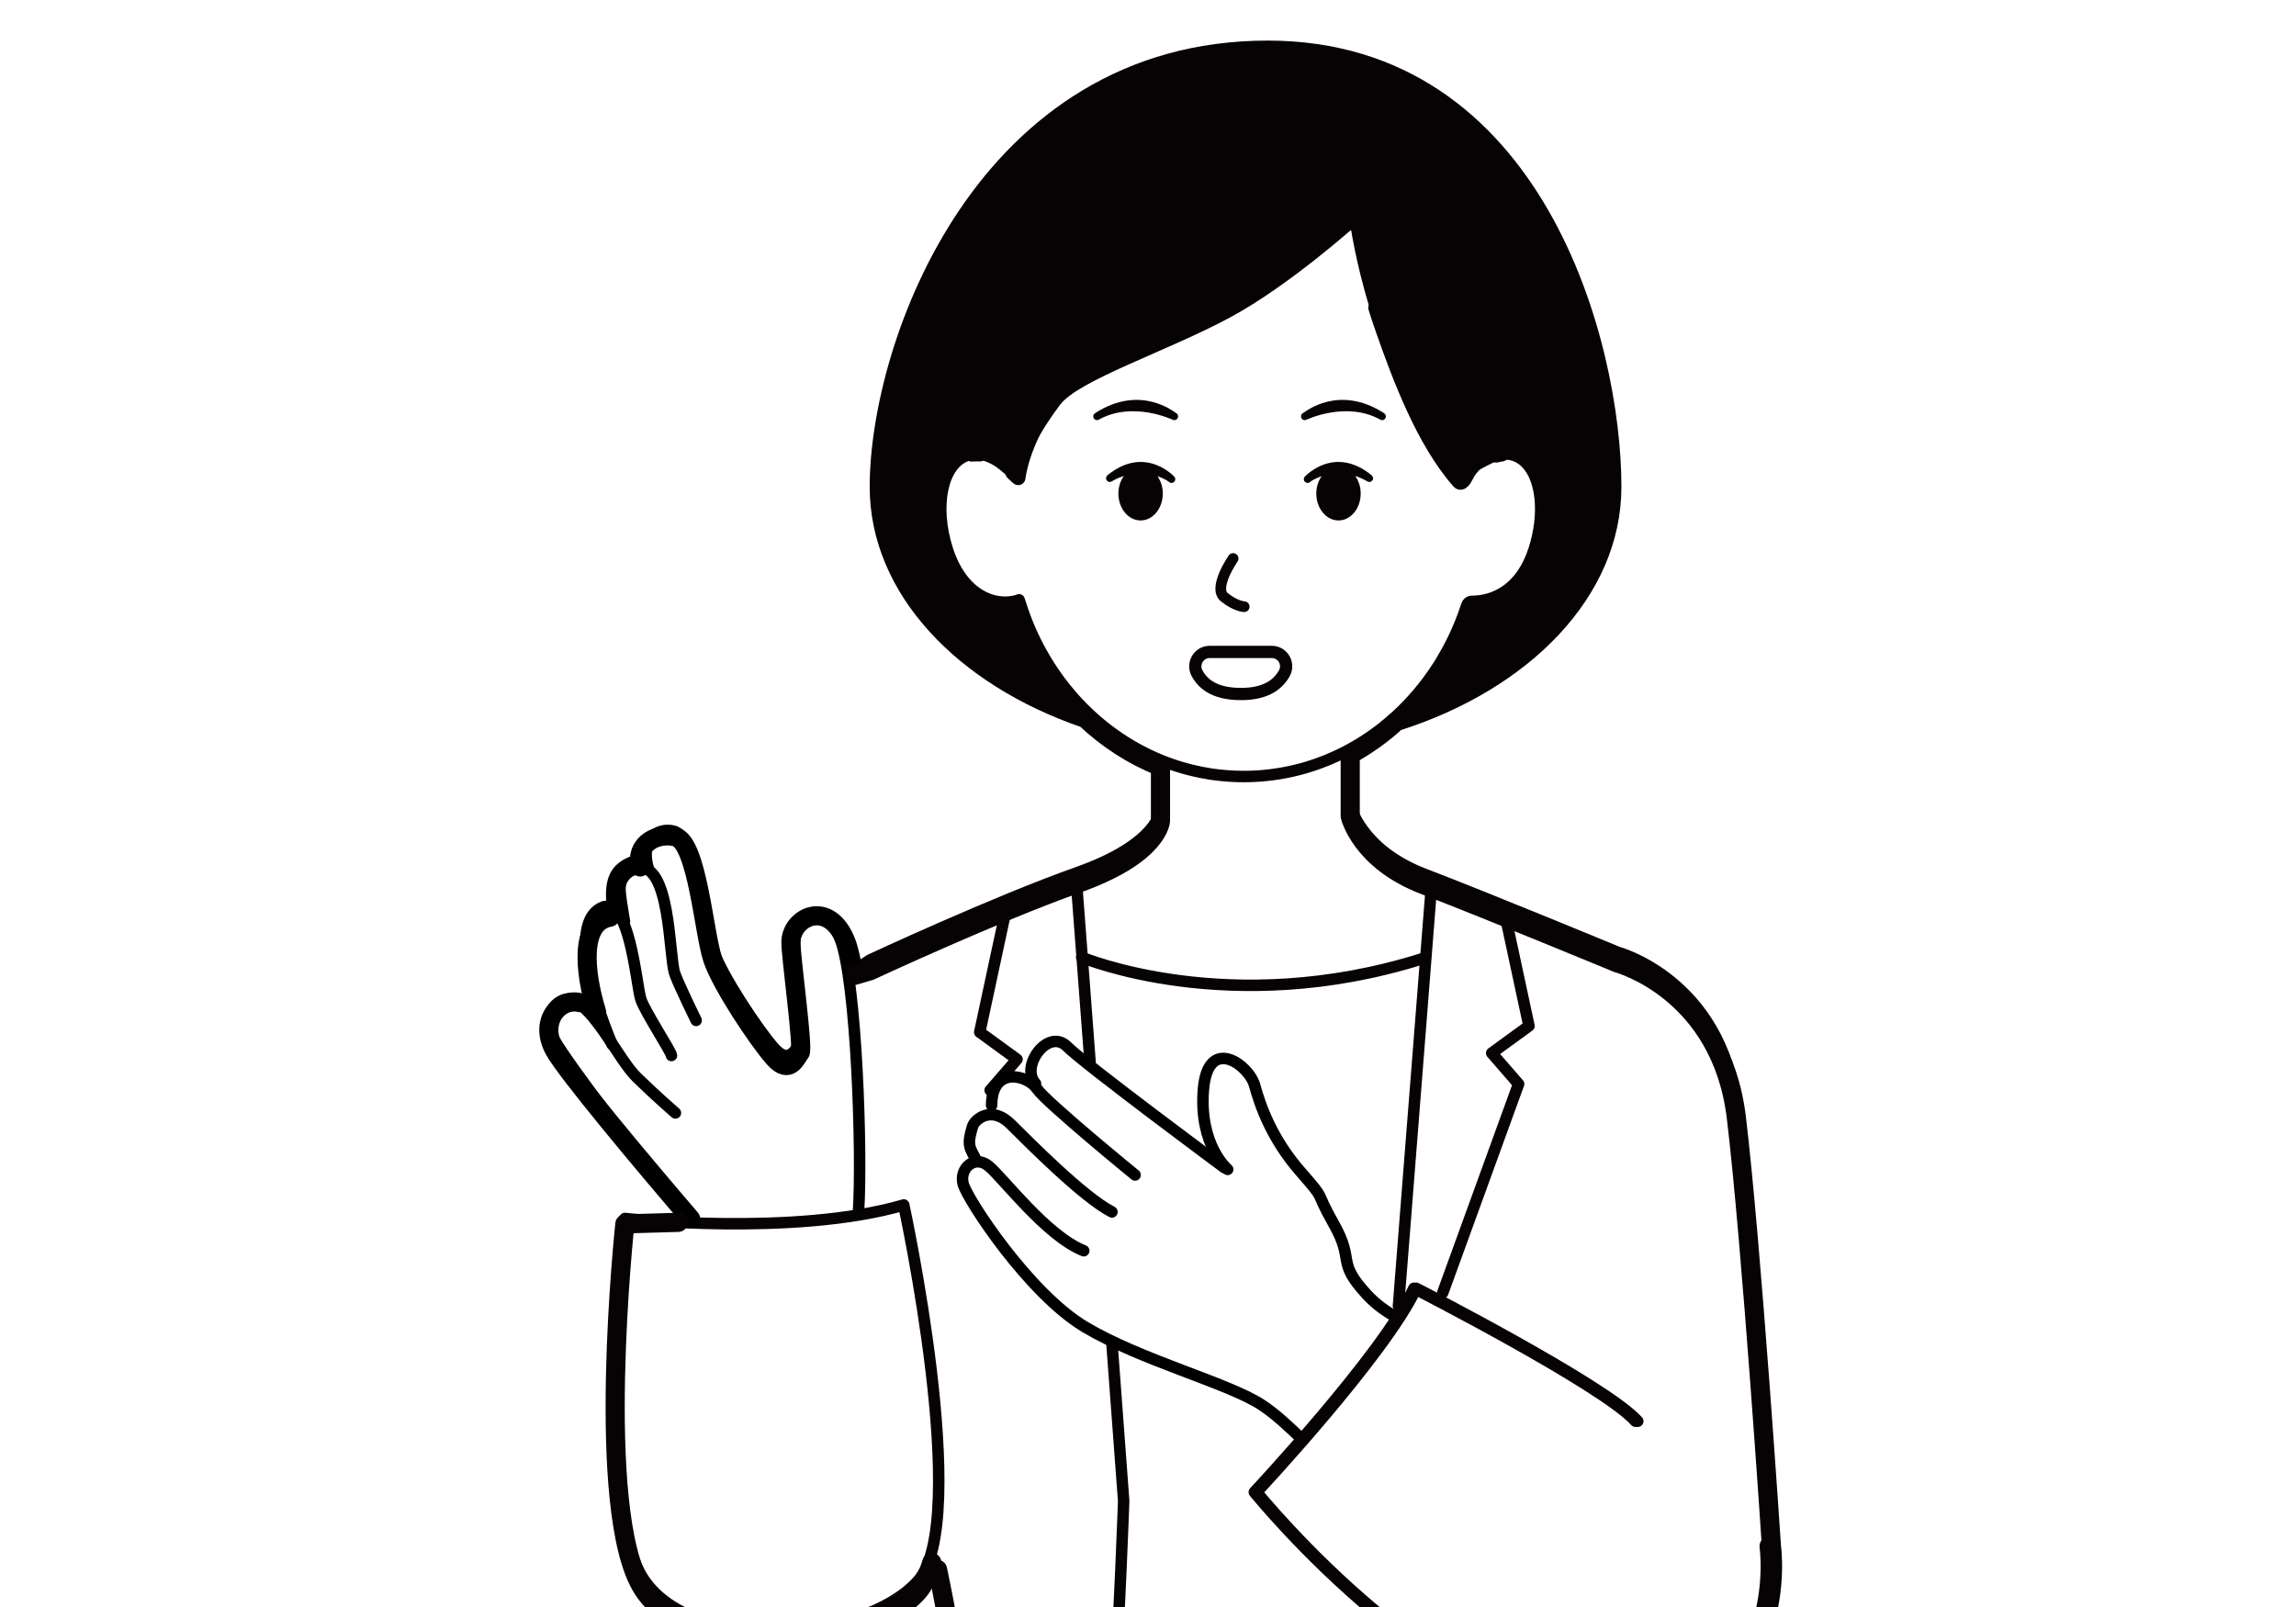 <?xml version="1.0" encoding="UTF-8"?><svg id="_レイヤー_2" xmlns="http://www.w3.org/2000/svg" width="600" height="420" xmlns:xlink="http://www.w3.org/1999/xlink" viewBox="0 0 600 420"><defs><style>.cls-1,.cls-2,.cls-3,.cls-4,.cls-5,.cls-6,.cls-7,.cls-8{fill:none;}.cls-1,.cls-2,.cls-3,.cls-4,.cls-6,.cls-7,.cls-8{stroke-linecap:round;}.cls-1,.cls-2,.cls-3,.cls-7,.cls-8{stroke:#070203;}.cls-1,.cls-3,.cls-4,.cls-6,.cls-7,.cls-8{stroke-linejoin:round;}.cls-1,.cls-4{stroke-width:5px;}.cls-2{stroke-miterlimit:10;stroke-width:2.8px;}.cls-3,.cls-6{stroke-width:3px;}.cls-4,.cls-6{stroke:#000;}.cls-9{clip-path:url(#clippath-1);}.cls-10{fill:#070203;}.cls-7{stroke-width:3.811px;}.cls-8{stroke-width:3.2px;}.cls-11{clip-path:url(#clippath);}</style><clipPath id="clippath"><rect class="cls-5" width="600" height="420"/></clipPath><clipPath id="clippath-1"><rect class="cls-5" width="600" height="420"/></clipPath></defs><g id="_グループ_5"><g id="_アートワーク_49"><g class="cls-11"><g class="cls-9"><path class="cls-6" d="M163.19,240.822c-.318-1.983-.626-3.716-.846-5.226-.754-5.185-.463-7.736,4.064-8.718,8.859-1.921,8.367,22.787,9.889,27.461.837,2.572,5.624,12.349,5.624,12.349"/><path class="cls-6" d="M175.473,275.859c-.048-.982-6.921-11.44-7.993-14.658-1.244-3.731-2.938-28.126-10.605-23.818-7.666,4.309-2.267,22.745,3.096,35.617"/><path class="cls-6" d="M224.346,316.671c1.006-15.101-.52-60.27-4.761-71.199-4.499-11.595-11.04-4.388-11.832-.412-.792,3.976,2.266,26.469,1.331,27.499-.934,1.03-2.661,6.035-6.827,1.315s-13.718-19.024-16.015-25.803c-2.298-6.78-4.458-29.416-10.181-30.847-4.291-1.073-8.924,2.24-6.579,10.001"/><path class="cls-6" d="M176.501,290.872s-4.575-3.927-10.094-9.291c-4.752-4.618-10.866-18.204-17.162-20.379-2.377-.822-8.599,3.059-4.29,10.726,3.178,5.655,22.383,31.312,35.509,46.6"/><path class="cls-3" d="M163.292,318.457s44.295,4.812,72.879-3.529c0,0,17.914,82.618,3.604,98.384-14.31,15.767-59.37,19.108-71.946-1.154-12.576-20.262-4.537-93.701-4.537-93.701Z"/><path class="cls-3" d="M290.563,350.942l3.08,41.349s-1.158,32.428-2.316,46.326"/><line class="cls-3" x1="281.346" y1="231.128" x2="284.861" y2="277.582"/><polyline class="cls-3" points="262.677 238.82 256.03 269.769 265.772 276.86 258.746 284.939"/><path class="cls-6" d="M296.627,307.086s-23.24-18.971-25.658-22.544-11.779-6.081-11.836,4.35"/><path class="cls-6" d="M290.575,316.746c-7.572-3.909-21.557-18.102-26.499-22.978-4.942-4.876-9.342-1.291-9.941.679-1.528,5.022-.686,5.457.89,8.595"/><path class="cls-3" d="M282.669,250.182s38.595,16.264,89.053.377"/><path class="cls-3" d="M352.848,196.675v13.801s2.652,11.598,19.36,17.997,50.522,20.397,50.522,20.397c0,0,27.051,7.199,31.029,40.394s9.15,111.983,9.15,111.983c0,0,6.16,42.994-38.394,47.793-44.555,4.799-96.127-59.066-96.127-59.066,0,0,33.586-35.903,41.693-53.275,0,0,49.585,25.381,57.908,34.744"/><path class="cls-3" d="M221.837,254.47c3.586-2.339,5.569-3.599,5.569-3.599,0,0,32.62-15.198,54.102-22.797s21.747-16.397,21.747-16.397v-11.743"/><line class="cls-3" x1="374.242" y1="229.496" x2="365.449" y2="341.332"/><polyline class="cls-3" points="392.91 237.188 399.557 268.137 389.815 275.228 396.841 283.307 377.03 337.857"/><path class="cls-6" d="M270.602,283.19c-4.101-4.441,3.267-14.585,8.209-9.709,4.942,4.876,41.17,31.715,41.17,31.715"/><path class="cls-6" d="M364.787,344.189c-2.619-1.453-5.208-3.259-7.581-5.829-8.202-8.883-3.047-8.546-8.618-18.396-5.572-9.849-1.471-5.408-8.831-13.856-7.36-8.449-10.407-16.995-11.878-22.403-1.47-5.408-12.302-13.325-13.412,1.211-1.111,14.535,6.355,20.714,6.355,20.714"/><path class="cls-6" d="M283.207,326.889c-9.729-3.86-21.083-19.02-24.817-22.109-3.733-3.09-7.784.63-6.681,4.686,1.103,4.056,17.187,28.631,31.858,37.367s37.232,14.572,46.014,20.268c3.76,2.439,7.24,5.799,10.821,9.181"/><path class="cls-3" d="M462.304,401.251s6.161,42.994-38.394,47.793c-44.554,4.799-96.127-59.066-96.127-59.066,0,0,33.587-35.903,41.694-53.275,0,0,49.585,25.382,57.908,34.745"/><path d="M158.946,239.165c-.812-4.385-1.428-10.45,2.764-13.647,1.875-1.462,3.549-1.87,4.95-2.213,1.342-.329,2.695.492,3.024,1.833.328,1.341-.492,2.694-1.833,3.023-1.058.239-2.14.558-2.999,1.247-2.511,2.248-1.278,6.066-.968,8.975.436,3.266-4.341,4.029-4.938.782"/><path class="cls-4" d="M159.41,239.714c-7.879,1.313-6.766,14.109-3.535,24.648"/><path class="cls-4" d="M223.115,254.925c-.587-3.666-1.27-6.796-1.987-8.644-4.499-11.595-14.445-6.566-14.445,0,0,4.054,3.335,27.875,2.401,28.905-.935,1.03-2.661,6.035-6.828,1.315-4.166-4.72-13.718-19.024-16.015-25.804-2.297-6.779-4.037-30.562-9.76-31.993-4.291-1.072-10.505,1.314-9.192,7.879"/><path class="cls-4" d="M151.531,262.038c-5.253-1.313-10.885,4.849-6.576,12.516,3.178,5.655,22.382,28.686,35.509,43.973"/><path class="cls-1" d="M243.493,408.347c-.869,3.325-2.083,6-3.718,7.802-14.311,15.766-59.37,19.108-71.946-1.155-12.577-20.262-4.537-95.119-4.537-95.119,0,0,5.497-.181,13.95-.407"/><path class="cls-1" d="M303.26,200.365v14.15s-.269,8.791-21.75,16.391c-21.481,7.6-54.106,22.8-54.106,22.8l-3.871,1.148"/><path class="cls-1" d="M352.843,197.203v16.107s2.651,11.598,19.368,17.993c16.703,6.409,50.519,20.403,50.519,20.403,0,0,27.053,7.203,31.023,40.396,3.985,33.192,9.16,111.984,9.16,111.984,0,0,6.153,42.99-38.396,47.796"/><path class="cls-1" d="M245,410.182s5.791,26.638,4.633,33.587"/><path class="cls-1" d="M462.303,404.086s6.161,42.994-38.394,47.793"/><path class="cls-1" d="M352.843,197.203c4.325-2.368,8.366-5.274,12.038-8.621,33.221-10.549,56.332-34.043,56.332-61.337,0-37.163-20.034-114.139-89.936-114.139-73.9,0-101.506,76.976-101.506,114.139,0,26.613,21.977,49.612,53.88,60.529,5.714,5.402,12.349,9.698,19.609,12.591"/><path class="cls-3" d="M400.888,143.646c-3.277,10.188-10.188,13.516-16.298,13.529-.585,0-1.08.406-1.258.953-.267.813-.546,1.626-.838,2.426-.508,1.397-1.055,2.782-1.652,4.129-.203.457-.406.914-.622,1.359-.28.61-.559,1.219-.877,1.816-.216.458-.457.928-.711,1.372-.153.318-.33.635-.508.953-.102.203-.204.394-.343.597-.267.496-.547.991-.851,1.486-.356.636-.75,1.258-1.144,1.868-.432.686-.876,1.346-1.334,2.007-.457.661-.927,1.308-1.397,1.944-.051.063-.102.139-.152.203-.394.533-.801,1.054-1.22,1.562-.419.534-.851,1.055-1.296,1.563-.355.432-.724.851-1.092,1.257-.038.051-.076.089-.14.14-.368.419-.749.839-1.143,1.245-.407.432-.813.851-1.245,1.27-.064.077-.14.153-.216.229-.572.559-1.143,1.105-1.728,1.639-.635.584-1.27,1.143-1.931,1.689-.419.356-.838.699-1.27,1.042-.533.445-1.092.864-1.651,1.283-.254.191-.521.368-.775.559-.318.241-.648.47-.978.699-.597.406-1.194.8-1.791,1.194-1.093.698-2.198,1.359-3.329,1.982-.343.19-.698.381-1.054.571-.356.191-.712.369-1.067.546-.356.191-.724.369-1.08.534-.368.178-.724.343-1.092.508-1.461.673-2.96,1.27-4.472,1.804-.381.14-.762.267-1.143.394-1.918.648-3.862,1.181-5.857,1.613-.406.089-.812.178-1.232.254-.444.089-.889.178-1.346.254-.788.14-1.588.254-2.388.356-.369.051-.725.089-1.093.127-.381.051-.775.089-1.156.114-.076.013-.14.013-.216.026-.368.025-.737.05-1.105.076-1.245.089-2.503.127-3.76.127-.61,0-1.207-.013-1.804-.026-.369-.012-.724-.025-1.093-.05-.965-.038-1.918-.115-2.858-.216-.47-.038-.94-.089-1.41-.153-.419-.051-.838-.114-1.258-.165-.228-.038-.47-.076-.698-.114-.712-.115-1.41-.242-2.109-.381-.559-.115-1.131-.229-1.69-.369-.393-.089-.787-.178-1.168-.279-.28-.064-.559-.14-.839-.216-.368-.102-.749-.203-1.118-.318-2.032-.584-4.026-1.283-5.97-2.096-.432-.178-.851-.355-1.27-.546-.496-.216-.991-.445-1.474-.673-.343-.165-.699-.331-1.042-.508-.406-.204-.825-.42-1.232-.636-.317-.165-.635-.33-.953-.52-2.121-1.169-4.179-2.465-6.148-3.9-.356-.242-.724-.508-1.08-.788-.47-.356-.94-.711-1.397-1.08-.623-.508-1.245-1.016-1.855-1.537-.013-.013-.025-.025-.038-.038-.584-.508-1.156-1.029-1.728-1.562-1.156-1.067-2.261-2.185-3.341-3.341-.317-.356-.635-.699-.952-1.055-.229-.267-.458-.521-.686-.787-.331-.381-.661-.788-.978-1.182-.115-.127-.216-.254-.318-.381-.305-.368-.597-.737-.877-1.118-.355-.444-.685-.889-1.016-1.334-.076-.114-.165-.228-.241-.343-.381-.52-.75-1.041-1.093-1.562-1.422-2.083-2.731-4.268-3.925-6.53-.178-.33-.356-.673-.521-1.016-.279-.533-.533-1.067-.787-1.613-.026-.064-.064-.114-.089-.178-.305-.635-.597-1.283-.877-1.944-.076-.19-.165-.393-.254-.597-.279-.647-.546-1.308-.788-1.969-.025-.05-.05-.101-.063-.152-.292-.75-.572-1.512-.826-2.274-.305-.864-.584-1.74-.851-2.63-.038.026-.089.051-.14.064-6.58,2.109-14.913-1.69-18.597-13.186-3.697-11.497-1.347-22.523,5.234-24.644.368-.115.736-.204,1.117-.267.686-.102,1.372-.114,2.084-.026.025.013.051.013.089.013.292.038.571.089.864.153.228.05.457.114.686.19.114.026.228.064.343.102.177.063.355.127.52.203.229.089.47.191.699.305.165.076.33.152.495.241.877.458,1.741,1.042,2.592,1.741.165.127.343.266.508.419.165.14.33.292.495.444.254.242.585.343.902.343.115,0,.216-.012.331-.038.101-.025.216-.063.317-.114l-.254.838,1.474,1.334s1.537-15.015,16.552-28.544c11.509-10.353,25.547-18.649,37.145-23.768,3.086-1.372,6.008-2.502,8.65-3.392.394-.127.788-.254,1.169-.381,12.627-4.001,24.645-11.014,24.645-11.014,0,0,1.257,9.782,5.233,22.663.597,1.931,1.245,3.925,1.982,5.971,4.129,11.75,10.429,28.874,19.817,39.494,1.143,1.296,1.786-1.662,4.326-4.202.483-.483,4.249-2.34,4.859-2.543.165-.064.343-.115.508-.165.012,0,.025-.013.051-.013.482-.14.965-.229,1.435-.28.051-.012.089-.012.14-.012.267-.038.521-.051.775-.051.775,0,1.537.114,2.274.356.266.089.52.177.762.292.254.114.495.241.724.381.228.14.457.279.673.444l.013.013c.165.127.33.254.482.394.077.051.14.114.217.19.177.166.355.344.508.521.025.026.05.038.05.051.178.191.343.394.496.597.038.038.063.076.076.102.153.19.292.406.432.622.038.051.076.102.089.153.114.165.216.33.305.508.101.165.19.33.267.495.05.115.114.216.152.318.076.152.152.317.216.483.102.228.191.457.279.698.013.013.013.026.013.038.089.255.178.509.267.775.076.267.165.534.229.813.012.026.012.051.012.077.076.241.127.47.178.724.038.177.076.355.114.533.064.33.127.673.166,1.016.05.318.088.636.127.966.419,4.001-.077,8.676-1.601,13.44Z"/><path class="cls-7" d="M254.967,118.651c-.346.005-.688.033-1.03.084.337-.051.681-.079,1.03-.084Z"/><path class="cls-7" d="M256.02,118.709c-.355-.044-.706-.063-1.053-.059.347-.005.697.014,1.053.059Z"/><path class="cls-7" d="M391.018,118.989c.483-.14.953-.229,1.435-.279-.47.05-.952.139-1.435.279Z"/><path class="cls-7" d="M325.037,69.078c1.143,0,2.274.038,3.392.102-2.642.889-5.564,2.019-8.651,3.391-11.598,5.12-25.635,13.415-37.145,23.768-15.015,13.529-16.552,28.544-16.552,28.544l-1.474-1.333.255-.839c.33-.165.597-.47.698-.876,7.254-28.227,31.123-52.757,59.477-52.757Z"/><path class="cls-7" d="M381.274,125.912c-9.388-10.62-15.689-27.744-19.817-39.495-.737-2.045-1.385-4.039-1.982-5.97,11.751,8.575,20.643,25.216,24.772,40.269.254.94-1.83,6.492-2.973,5.196Z"/><path class="cls-10" d="M361.179,109.802c-.162,0-.327-.04-.478-.125-8.818-4.936-19.206-.024-19.312.027-.483.236-1.071.034-1.309-.456-.236-.486-.033-1.072.454-1.309.463-.224,9.246-7.613,21.125.027.456.293.641.862.376,1.334-.179.321-.512.502-.856.502"/><path class="cls-10" d="M358.402,124.183c-9.769-7.937-17.332.302-17.41.382-.371.392-.354,1.011.038,1.383.392.374,1.012.356,1.385-.033.104-.109,1.195-.859,2.952-1.455-.853,1.226-1.387,2.79-1.387,4.521,0,3.89,2.597,7.044,5.801,7.044s5.8-3.154,5.8-7.044c0-1.759-.55-3.347-1.428-4.581,1.004.322,2.041.764,3.106,1.377.185.106.372.183.57.183.306,0,.607-.141.798-.409.316-.439.196-1.026-.225-1.368"/><path class="cls-10" d="M286.666,109.802c.162,0,.327-.04.478-.125,8.818-4.936,19.206-.024,19.312.027.483.236,1.071.034,1.309-.456.236-.486.033-1.072-.454-1.309-.463-.224-9.246-7.613-21.125.027-.456.293-.641.862-.376,1.334.179.321.512.502.856.502"/><path class="cls-10" d="M289.444,124.183c9.769-7.937,17.332.302,17.41.382.371.392.354,1.011-.038,1.383-.392.374-1.012.356-1.385-.033-.104-.109-1.195-.859-2.952-1.455.853,1.226,1.387,2.79,1.387,4.521,0,3.89-2.597,7.044-5.801,7.044s-5.8-3.154-5.8-7.044c0-1.759.55-3.347,1.428-4.581-1.004.322-2.041.764-3.106,1.377-.185.106-.372.183-.57.183-.306,0-.607-.141-.798-.409-.316-.439-.196-1.026.225-1.368"/><path class="cls-10" d="M420.4,126.662c0,26.956-22.84,50.178-55.666,60.62,8.397-7.66,14.888-17.696,18.598-29.154.178-.546.673-.953,1.257-.953,6.111-.012,13.021-3.341,16.299-13.529,3.531-11.039,1.511-21.646-4.485-24.352-.241-.114-.495-.203-.762-.292-2.223-.711-6.205-1.069-8.135.803-1.186,1.149-5.089,7.403-6.232,6.107-9.388-10.619-15.689-27.744-19.817-39.494-.737-2.045-1.385-4.04-1.982-5.971-3.976-12.881-4.998-21.618-4.998-21.618,0,0-17.49,15.769-33.028,24.136-16.515,8.892-39.582,16.359-44.462,22.866-7.622,10.163-10.906,19.052-10.906,19.052l-1.474-1.333.254-.839c-.483.242-1.105.216-1.55-.19-2.032-1.893-4.205-3.163-6.339-3.646-1.423-.33-2.82-.305-4.154.127-6.58,2.121-8.93,13.148-5.233,24.644,3.683,11.497,12.017,15.295,18.597,13.186.051-.012.102-.038.14-.063,3.493,11.636,9.858,21.875,18.178,29.725-31.529-10.785-53.265-33.536-53.265-59.832,0-36.725,27.274-112.78,100.293-112.78,69.068,0,88.872,76.055,88.872,112.78"/><path class="cls-2" d="M322.245,145.969s-5.312,7.668-2.315,10.097c2.998,2.43,5.205,2.496,5.205,2.496"/><path class="cls-8" d="M316.13,170.382h16.2c2.903,0,4.712,3.141,3.261,5.656-1.83,3.175-5.195,5.346-11.256,5.346-6.414,0-9.767-2.217-11.503-5.411-1.371-2.522.428-5.591,3.298-5.591Z"/></g></g></g></g></svg>